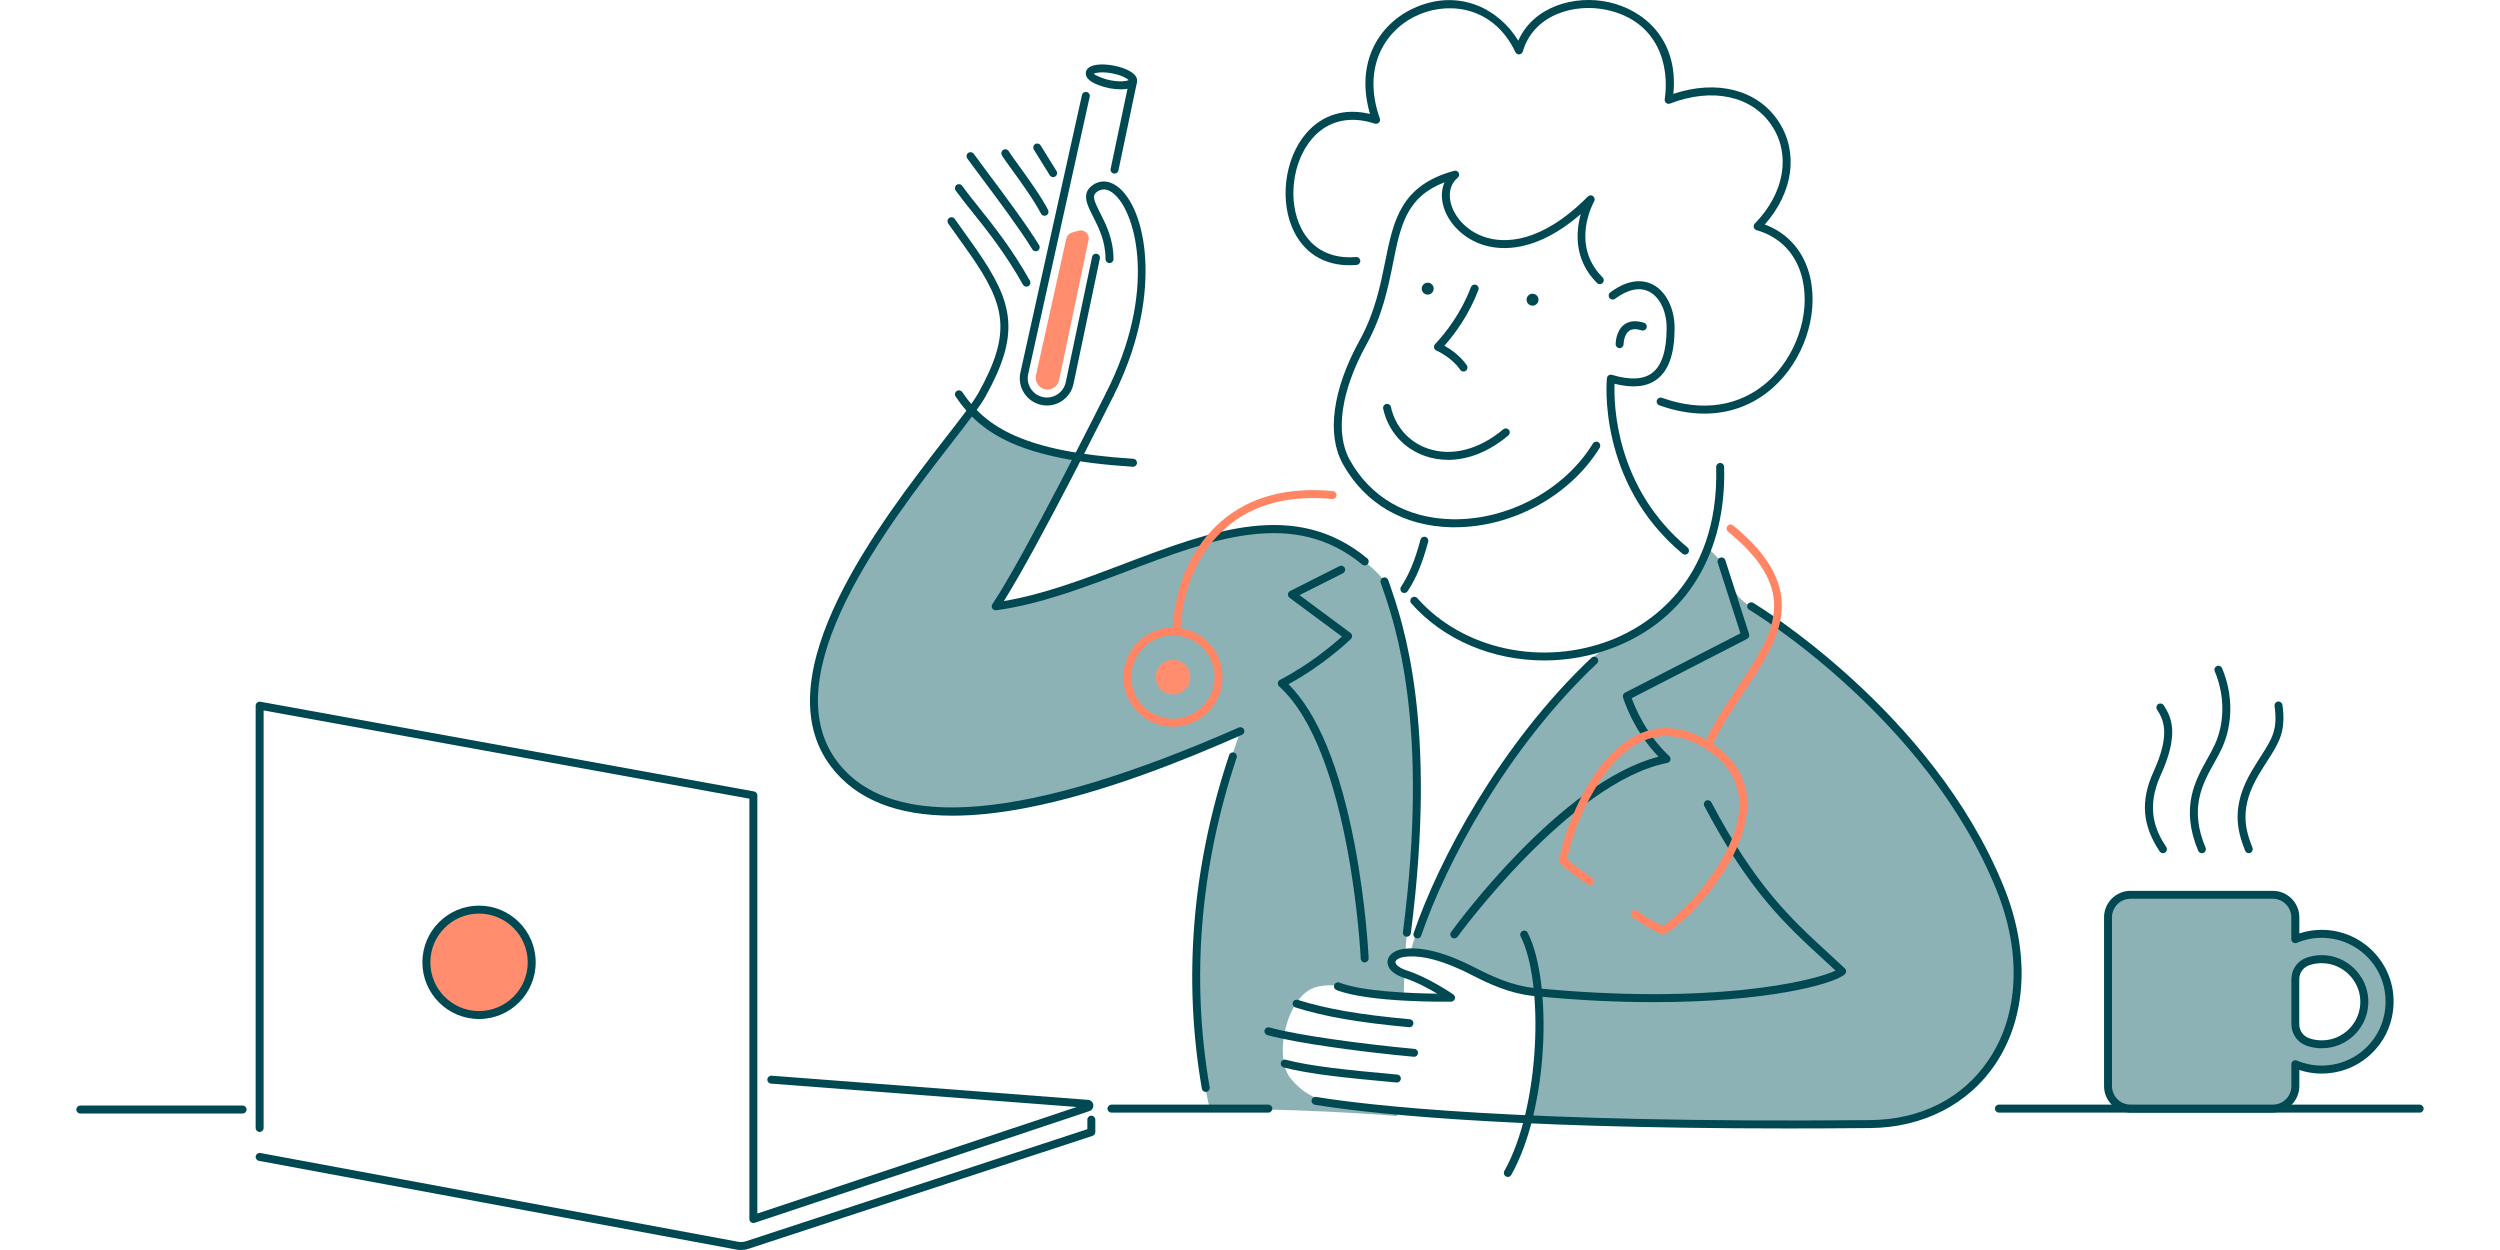 <svg width="524" height="262" viewBox="0 0 524 262" fill="none" xmlns="http://www.w3.org/2000/svg">
<g clip-path="url(#clip0_3981_2985)">
<path d="M100.408 212.751C106.505 212.751 111.448 207.805 111.448 201.704C111.448 195.602 106.505 190.656 100.408 190.656C94.31 190.656 89.367 195.602 89.367 201.704C89.367 207.805 94.31 212.751 100.408 212.751Z" fill="#FF8D6E"/>
<path d="M294.139 199.756C294.281 199.73 294.423 199.722 294.565 199.705C294.748 196.574 295.015 193.576 295.416 190.904C300.99 154.021 290.392 122.816 290.392 122.816C290.392 122.816 291.385 122.148 286.036 117.68C264.49 99.668 242.334 121.688 208.695 127.083C214.862 118.014 226.02 96.128 226.02 96.128C226.02 96.128 214.003 94.884 203.271 86.5C200.384 90.224 196.453 95.218 188.768 105.689C177.978 120.394 163.466 146.038 174.874 160.208C188.017 176.542 216.306 171.84 259.983 153.261C244.045 197.952 253.583 232.372 253.583 232.372C253.583 232.372 273.961 232.372 292.796 233.917C292.929 233.516 293.046 233.057 293.146 232.539C281.638 231.529 275.605 232.205 270.54 226.076C266.826 221.575 269.655 208.715 275.73 206.928C280.403 205.551 286.729 207.889 294.223 208.908C294.256 207.313 294.298 205.718 294.356 204.131C290.392 202.703 291.185 200.232 294.131 199.772L294.139 199.756Z" fill="#8CB2B6"/>
<path d="M357.947 114.789C357.947 114.789 359.048 115.891 360.842 117.687C362.211 121.929 363.947 125.711 367.043 127.089C377.282 133.511 389.499 144.608 405.972 162.394C420.35 183.061 425.123 199.086 422.395 208.655C419.883 217.448 417.421 224.045 410.837 229.347C402.984 235.668 389.432 235.877 389.549 235.435L320.211 234.825L322.648 224.479V208.046L315.346 206.826L312.308 205.607L301.36 200.129L295.885 199.52C294.892 198.234 307.018 170.937 315.346 160.566C325.193 148.307 330.1 140.583 336.784 135.373C350.87 130.12 355.493 121.102 357.955 114.797L357.947 114.789Z" fill="#8CB2B6"/>
<path d="M217.09 52.666C216.806 52.666 216.539 52.524 216.38 52.265C213.768 48.015 209.079 41.727 205.649 37.143C204.489 35.59 203.479 34.237 202.745 33.227C202.478 32.851 202.553 32.333 202.928 32.057C203.304 31.79 203.821 31.865 204.097 32.241C204.831 33.252 205.832 34.596 206.984 36.141C210.431 40.75 215.154 47.071 217.799 51.388C218.041 51.781 217.916 52.299 217.524 52.541C217.39 52.624 217.24 52.666 217.09 52.666Z" fill="#004952"/>
<path d="M215.133 60.084C214.841 60.084 214.558 59.934 214.407 59.658C210.711 53.07 206.864 48.26 203.768 44.394C202.499 42.808 201.297 41.313 200.304 39.927C200.037 39.551 200.121 39.033 200.496 38.758C200.872 38.49 201.389 38.574 201.665 38.95C202.633 40.303 203.768 41.714 205.078 43.35C208.207 47.267 212.104 52.135 215.868 58.84C216.093 59.241 215.951 59.75 215.551 59.976C215.425 60.051 215.284 60.084 215.142 60.084H215.133Z" fill="#004952"/>
<path d="M218.927 45.224C218.618 45.224 218.326 45.057 218.184 44.765C216.841 42.118 213.97 38.143 212.067 35.521C211.024 34.076 210.265 33.033 209.99 32.532C209.764 32.131 209.906 31.621 210.315 31.396C210.716 31.171 211.225 31.312 211.45 31.722C211.684 32.139 212.493 33.25 213.428 34.544C215.472 37.375 218.276 41.241 219.678 44.013C219.887 44.422 219.72 44.923 219.311 45.132C219.194 45.191 219.061 45.224 218.935 45.224H218.927Z" fill="#004952"/>
<path d="M237.468 97.83C237.468 97.83 237.435 97.83 237.418 97.83C213.794 96.335 205.499 90.866 200.3 83.117C200.041 82.733 200.141 82.215 200.525 81.956C200.909 81.697 201.426 81.797 201.685 82.182C206.609 89.522 214.586 94.707 237.527 96.16C237.986 96.185 238.336 96.586 238.311 97.045C238.286 97.488 237.919 97.83 237.476 97.83H237.468Z" fill="#004952"/>
<path d="M157.906 256.347C157.731 256.347 157.564 256.296 157.422 256.188C157.205 256.029 157.071 255.779 157.071 255.512V167.407L55.255 148.911V236.423C55.255 236.882 54.879 237.258 54.42 237.258C53.962 237.258 53.586 236.882 53.586 236.423V147.909C53.586 147.659 53.694 147.425 53.886 147.266C54.078 147.108 54.329 147.041 54.571 147.082L158.056 165.887C158.457 165.963 158.74 166.305 158.74 166.706V254.351L225.667 232.022L161.603 227.129C161.144 227.095 160.802 226.695 160.835 226.235C160.868 225.776 161.269 225.434 161.728 225.467L228.045 230.527C228.629 230.569 229.088 231.012 229.155 231.588C229.23 232.172 228.888 232.707 228.337 232.89L158.173 256.305C158.089 256.33 157.998 256.347 157.906 256.347Z" fill="#004952"/>
<path d="M155.299 262.001C154.991 262.001 154.69 261.976 154.39 261.918L54.267 243.313C53.817 243.23 53.516 242.795 53.6 242.336C53.683 241.885 54.117 241.585 54.576 241.668L154.699 260.273C155.249 260.373 155.817 260.339 156.351 260.164L227.909 236.674V234.679C227.909 234.22 228.284 233.844 228.743 233.844C229.202 233.844 229.578 234.22 229.578 234.679V237.284C229.578 237.643 229.344 237.969 229.002 238.077L156.868 261.751C156.368 261.918 155.834 262.001 155.308 262.001H155.299Z" fill="#004952"/>
<path d="M100.406 213.585C93.855 213.585 88.531 208.258 88.531 201.703C88.531 195.148 93.855 189.82 100.406 189.82C106.957 189.82 112.281 195.148 112.281 201.703C112.281 208.258 106.957 213.585 100.406 213.585ZM100.406 191.49C94.782 191.49 90.2 196.075 90.2 201.703C90.2 207.331 94.782 211.915 100.406 211.915C106.031 211.915 110.612 207.331 110.612 201.703C110.612 196.075 106.031 191.49 100.406 191.49Z" fill="#004952"/>
<path d="M50.848 233.397H16.834C16.375 233.397 16 233.021 16 232.562C16 232.102 16.375 231.727 16.834 231.727H50.848C51.307 231.727 51.683 232.102 51.683 232.562C51.683 233.021 51.307 233.397 50.848 233.397Z" fill="#004952"/>
<path d="M265.847 233.201H232.959C232.501 233.201 232.125 232.826 232.125 232.366C232.125 231.907 232.501 231.531 232.959 231.531H265.847C266.306 231.531 266.681 231.907 266.681 232.366C266.681 232.826 266.306 233.201 265.847 233.201Z" fill="#004952"/>
<path d="M507.165 233.201H418.967C418.508 233.201 418.133 232.826 418.133 232.366C418.133 231.907 418.508 231.531 418.967 231.531H507.165C507.624 231.531 507.999 231.907 507.999 232.366C507.999 232.826 507.624 233.201 507.165 233.201Z" fill="#004952"/>
<path d="M297.088 196.689C296.996 196.689 296.904 196.673 296.821 196.648C296.387 196.497 296.153 196.021 296.303 195.587C301.561 180.214 314.479 155.873 333.58 137.853C333.914 137.536 334.44 137.552 334.757 137.886C335.074 138.22 335.057 138.746 334.723 139.064C315.839 156.867 303.071 180.924 297.881 196.122C297.764 196.472 297.438 196.689 297.088 196.689Z" fill="#004952"/>
<path d="M306.748 77.867C306.481 77.867 306.214 77.742 306.055 77.499C304.286 74.886 301.098 73.483 301.065 73.474C300.815 73.366 300.631 73.14 300.581 72.882C300.523 72.614 300.606 72.339 300.79 72.138C303.084 69.675 306.255 65.608 308.308 60.189C308.475 59.755 308.959 59.538 309.385 59.705C309.819 59.872 310.036 60.348 309.869 60.782C307.933 65.892 305.054 69.85 302.751 72.464C303.986 73.149 306.055 74.527 307.44 76.572C307.699 76.957 307.599 77.474 307.215 77.733C307.073 77.833 306.906 77.875 306.748 77.875V77.867Z" fill="#004952"/>
<path d="M304.989 110.52C304.764 110.52 304.547 110.52 304.322 110.52C294.241 110.311 286.13 105.61 281.465 97.26C278.019 91.089 279.295 81.653 284.962 71.365C288.183 65.529 289.326 59.842 290.336 54.824C292.063 46.256 293.549 38.858 304.789 35.801C305.173 35.701 305.565 35.877 305.749 36.219C305.932 36.561 305.841 36.996 305.54 37.246C304.138 38.407 303.596 40.185 304.013 42.24C304.581 45.045 307.134 48.477 311.549 49.797C315.212 50.891 322.856 51.233 332.82 41.187C333.112 40.887 333.579 40.853 333.913 41.112C334.247 41.363 334.339 41.822 334.138 42.19C333.93 42.557 329.106 51.341 335.907 58.139C336.233 58.464 336.233 58.99 335.907 59.316C335.582 59.642 335.056 59.642 334.731 59.316C329.832 54.423 330.316 48.536 331.326 44.878C322.03 52.945 314.753 52.494 311.073 51.392C306.684 50.081 303.187 46.532 302.386 42.574C302.06 40.987 302.211 39.492 302.778 38.206C294.767 41.296 293.574 47.216 291.98 55.149C290.945 60.285 289.777 66.105 286.43 72.167C281.048 81.929 279.771 90.78 282.926 96.433C287.282 104.241 294.892 108.641 304.355 108.833C316.055 109.059 327.905 102.696 333.871 92.968C334.113 92.575 334.622 92.45 335.023 92.692C335.415 92.934 335.54 93.444 335.298 93.845C329.148 103.873 317.04 110.512 304.989 110.512V110.52Z" fill="#004952"/>
<path d="M353.182 116.252C352.99 116.252 352.807 116.185 352.648 116.06C334.648 101.062 336.784 79.485 336.809 79.276C336.834 79.026 336.968 78.809 337.176 78.667C337.385 78.533 337.644 78.491 337.877 78.567C341.591 79.694 344.412 79.569 346.256 78.199C348.292 76.688 349.327 73.506 349.327 68.747C349.327 65.24 347.875 62.242 345.63 61.114C343.652 60.121 341.19 60.638 338.512 62.626C338.144 62.901 337.619 62.826 337.343 62.45C337.068 62.083 337.143 61.557 337.519 61.281C341.583 58.267 344.578 58.718 346.381 59.62C349.185 61.031 350.996 64.613 350.996 68.747C350.996 74.141 349.769 77.665 347.257 79.535C345.154 81.097 342.183 81.397 338.411 80.437C338.245 84.746 338.587 102.165 353.716 114.765C354.067 115.058 354.117 115.584 353.825 115.943C353.658 116.143 353.424 116.243 353.182 116.243V116.252Z" fill="#004952"/>
<path d="M339.475 72.977C339.016 72.977 338.641 72.602 338.641 72.142C338.641 72.025 338.657 69.328 340.46 68.017C341.52 67.241 342.905 67.124 344.582 67.65C345.024 67.792 345.266 68.259 345.125 68.702C344.983 69.144 344.515 69.387 344.073 69.245C342.938 68.886 342.054 68.919 341.445 69.362C340.518 70.038 340.31 71.6 340.301 72.142C340.301 72.602 339.926 72.977 339.467 72.977H339.475Z" fill="#004952"/>
<path d="M357.232 86.695C354.202 86.695 351.031 86.119 347.785 84.95C347.351 84.791 347.126 84.315 347.284 83.881C347.443 83.447 347.919 83.222 348.353 83.38C356.764 86.403 364.625 85.217 370.483 80.032C376.458 74.738 379.471 65.92 377.81 58.58C376.625 53.352 373.204 49.678 368.18 48.242C367.896 48.158 367.679 47.941 367.604 47.649C367.529 47.365 367.604 47.065 367.813 46.856C374.013 40.501 375.407 32.443 371.376 26.339C367.254 20.093 358.884 18.273 350.055 21.705C349.78 21.813 349.462 21.763 349.229 21.579C348.995 21.396 348.878 21.095 348.928 20.803C349.996 13.63 347.476 4.428 336.828 2.09C329.944 0.578 321.415 3.117 319.179 10.799C319.079 11.133 318.786 11.367 318.444 11.4C318.102 11.425 317.768 11.242 317.627 10.924C313.229 1.605 304.175 0.269 297.624 2.967C290.606 5.856 285.29 13.747 289.212 24.844C289.321 25.145 289.245 25.479 289.02 25.704C288.795 25.93 288.461 26.013 288.161 25.913C282.903 24.176 278.23 25.304 275.001 29.078C270.828 33.946 269.852 42.23 272.773 47.933C274.959 52.2 279.023 54.313 284.213 53.87C284.672 53.828 285.073 54.171 285.115 54.63C285.156 55.089 284.814 55.49 284.355 55.532C278.447 56.033 273.807 53.603 271.296 48.685C268.091 42.422 269.168 33.328 273.741 27.984C277.12 24.034 281.835 22.607 287.151 23.884C283.846 12.544 289.563 4.478 296.981 1.422C306.111 -2.344 314.264 1.981 318.227 8.528C321.457 1.28 330.111 -1.1 337.179 0.453C344.264 2.006 351.874 7.968 350.739 19.675C359.852 16.619 368.397 18.807 372.761 25.421C377.034 31.9 375.891 40.276 369.899 47.056C374.848 48.902 378.211 52.818 379.429 58.212C381.215 66.12 377.994 75.606 371.576 81.284C367.521 84.875 362.606 86.695 357.223 86.695H357.232Z" fill="#004952"/>
<path d="M321.22 64.068C321.912 64.068 322.472 63.507 322.472 62.815C322.472 62.123 321.912 61.562 321.22 61.562C320.529 61.562 319.969 62.123 319.969 62.815C319.969 63.507 320.529 64.068 321.22 64.068Z" fill="#004952"/>
<path d="M299.244 61.755C299.935 61.755 300.496 61.194 300.496 60.502C300.496 59.811 299.935 59.25 299.244 59.25C298.553 59.25 297.992 59.811 297.992 60.502C297.992 61.194 298.553 61.755 299.244 61.755Z" fill="#004952"/>
<path d="M303.505 96.384C301.886 96.384 300.3 96.125 298.773 95.608C294.25 94.071 290.937 90.355 289.911 85.662C289.811 85.211 290.094 84.769 290.545 84.669C290.996 84.568 291.438 84.852 291.538 85.303C292.439 89.42 295.343 92.685 299.307 94.029C304.281 95.716 310.03 94.246 315.079 89.988C315.43 89.687 315.955 89.737 316.256 90.088C316.556 90.439 316.506 90.965 316.156 91.265C312.167 94.63 307.744 96.392 303.505 96.392V96.384Z" fill="#004952"/>
<path d="M294.346 124.294C294.187 124.294 294.028 124.252 293.887 124.152C293.503 123.893 293.403 123.375 293.653 122.991C295.322 120.486 296.582 117.438 297.734 113.113C297.85 112.67 298.309 112.403 298.752 112.52C299.194 112.637 299.461 113.096 299.344 113.538C298.143 118.048 296.816 121.246 295.038 123.91C294.88 124.152 294.613 124.285 294.346 124.285V124.294Z" fill="#004952"/>
<path d="M323.677 138.432C313.003 138.432 302.656 134.224 295.813 126.475C295.504 126.132 295.538 125.598 295.888 125.297C296.23 124.988 296.764 125.022 297.065 125.372C306.645 136.203 323.418 139.785 337.863 134.082C344.656 131.393 360.394 122.492 359.71 97.891C359.693 97.432 360.06 97.048 360.519 97.031C360.995 97.023 361.362 97.382 361.379 97.841C361.88 115.903 353.535 129.681 338.48 135.627C333.691 137.522 328.65 138.432 323.685 138.432H323.677Z" fill="#004952"/>
<path d="M219.451 84.995C219.068 84.995 218.667 84.953 218.275 84.869C216.781 84.552 215.504 83.683 214.67 82.406C213.835 81.128 213.552 79.609 213.869 78.114L226.778 19.92C226.878 19.469 227.321 19.186 227.771 19.286C228.222 19.386 228.506 19.828 228.405 20.279L215.496 78.465C215.279 79.508 215.479 80.585 216.063 81.487C216.648 82.389 217.557 83.007 218.609 83.233C220.787 83.692 222.923 82.289 223.382 80.118L228.906 53.839C228.998 53.389 229.44 53.096 229.891 53.196C230.342 53.288 230.634 53.731 230.533 54.182L225.009 80.46C224.442 83.141 222.072 84.995 219.435 84.995H219.451Z" fill="#004952"/>
<path d="M233.611 36.384C233.553 36.384 233.494 36.384 233.436 36.368C232.985 36.276 232.693 35.833 232.793 35.382L236.648 17.053C236.74 16.602 237.191 16.31 237.633 16.41C238.084 16.502 238.376 16.945 238.276 17.396L234.42 35.725C234.337 36.117 233.995 36.384 233.603 36.384H233.611Z" fill="#004952"/>
<path d="M228.164 50.303L221.988 79.68C221.705 81.016 220.395 81.876 219.051 81.592C217.716 81.308 216.856 79.997 217.14 78.653L223.499 50.003C223.632 49.41 224.075 48.934 224.659 48.758L226.061 48.349C227.271 47.998 228.422 49.059 228.164 50.295V50.303Z" fill="#FF8D6E"/>
<path d="M234.885 18.721C234.142 18.721 233.333 18.638 232.507 18.488C232.031 18.396 230.838 18.104 229.761 17.636C228.142 16.935 227.416 16.083 227.608 15.106C227.717 14.546 228.184 13.828 229.845 13.586C230.846 13.444 232.115 13.494 233.408 13.745C236.07 14.246 238.624 15.49 238.315 17.127C238.206 17.686 237.739 18.404 236.078 18.646C235.711 18.697 235.319 18.721 234.893 18.721H234.885ZM229.269 15.457C229.569 15.824 231.347 16.567 232.815 16.843C234.81 17.218 236.137 17.001 236.579 16.793C236.245 16.442 235.085 15.757 233.099 15.373C231.013 14.981 229.653 15.239 229.277 15.448L229.269 15.457Z" fill="#004952"/>
<path d="M346.618 210.052C339.116 210.052 330.662 209.676 321.358 208.741C316.559 208.265 312.161 206.261 308.498 204.365C302.665 201.351 297.75 200.04 294.27 200.583C293.135 200.758 292.517 201.251 292.484 201.652C292.451 202.119 293.218 202.887 294.988 203.455C299.402 204.867 304.401 208.29 304.609 208.432C304.91 208.641 305.043 209.017 304.935 209.359C304.826 209.701 304.509 209.944 304.15 209.952C303.449 209.96 286.951 210.186 280.134 207.514C279.708 207.347 279.491 206.862 279.658 206.428C279.825 206.002 280.309 205.785 280.743 205.952C285.608 207.856 296.156 208.215 301.255 208.273C299.427 207.188 296.832 205.785 294.487 205.034C291.024 203.923 290.773 202.203 290.823 201.51C290.924 200.224 292.175 199.205 294.02 198.921C297.908 198.32 303.04 199.648 309.274 202.871C312.804 204.691 317.018 206.62 321.533 207.071C358.242 210.728 379.864 205.768 384.729 203.439C383.811 202.579 382.901 201.743 382 200.917C374.081 193.635 366.612 186.755 357.224 168.943C357.007 168.534 357.166 168.033 357.574 167.816C357.983 167.599 358.484 167.758 358.701 168.167C367.956 185.719 375.324 192.508 383.135 199.689C384.303 200.766 385.48 201.852 386.682 202.979C386.857 203.146 386.949 203.372 386.94 203.614C386.94 203.856 386.823 204.073 386.64 204.232C384.028 206.42 369.85 210.052 346.634 210.052H346.618Z" fill="#004952"/>
<path d="M374.823 236.525C312.854 236.525 285.074 233.118 275.594 231.557C275.143 231.482 274.835 231.056 274.91 230.597C274.985 230.146 275.419 229.837 275.869 229.912C286.142 231.607 318.028 235.465 392.022 234.772C402.645 234.672 411.474 230.154 416.882 222.046C423.182 212.593 423.758 199.65 418.459 186.524C403.805 150.258 366.988 128.013 366.62 127.796C366.228 127.562 366.095 127.044 366.328 126.652C366.562 126.251 367.079 126.126 367.472 126.359C367.847 126.585 405.132 149.097 420.003 185.897C425.519 199.542 424.885 213.053 418.267 222.973C412.626 231.432 403.071 236.333 392.039 236.442C386.031 236.5 380.289 236.525 374.832 236.525H374.823Z" fill="#004952"/>
<path d="M296.382 221.498C296.382 221.498 296.332 221.498 296.307 221.498C285.609 220.512 271.639 218.642 265.631 216.955C265.189 216.83 264.93 216.371 265.055 215.928C265.18 215.485 265.639 215.227 266.081 215.352C271.998 217.014 285.842 218.867 296.457 219.844C296.916 219.886 297.258 220.295 297.208 220.755C297.166 221.189 296.807 221.514 296.382 221.514V221.498Z" fill="#004952"/>
<path d="M292.789 226.897C292.789 226.897 292.739 226.897 292.714 226.897C282.016 225.912 274.589 225.169 269.073 223.741C268.631 223.624 268.355 223.173 268.472 222.722C268.589 222.279 269.04 222.004 269.49 222.121C274.881 223.515 282.25 224.258 292.864 225.235C293.323 225.277 293.666 225.686 293.615 226.146C293.574 226.58 293.215 226.905 292.789 226.905V226.897Z" fill="#004952"/>
<path d="M295.421 215.3C295.421 215.3 295.371 215.3 295.346 215.3C284.764 214.332 277.629 213.087 271.513 211.158C271.07 211.016 270.828 210.549 270.97 210.115C271.112 209.672 271.579 209.43 272.013 209.572C278.013 211.467 285.031 212.678 295.496 213.638C295.955 213.68 296.297 214.089 296.247 214.549C296.205 214.983 295.846 215.309 295.421 215.309V215.3Z" fill="#004952"/>
<path d="M316.036 246.685C315.894 246.685 315.761 246.651 315.627 246.576C315.227 246.351 315.085 245.841 315.31 245.44C322.862 232.03 323.647 205.943 318.723 196.265C318.515 195.856 318.682 195.355 319.09 195.146C319.499 194.938 320 195.096 320.209 195.514C325.416 205.751 324.682 232.197 316.762 246.259C316.612 246.534 316.328 246.685 316.036 246.685Z" fill="#004952"/>
<path d="M294.88 196.339C294.88 196.339 294.805 196.339 294.772 196.339C294.313 196.281 293.996 195.863 294.054 195.404C299.695 151.841 292.444 130.94 289.715 123.065L289.389 122.122C289.239 121.687 289.473 121.212 289.907 121.061C290.341 120.911 290.816 121.145 290.967 121.579L291.292 122.514C294.054 130.489 301.398 151.665 295.706 195.613C295.648 196.031 295.289 196.339 294.88 196.339Z" fill="#004952"/>
<path d="M252.724 228.868C252.324 228.868 251.973 228.584 251.906 228.175C247.926 205.153 249.845 181.638 257.623 158.274C257.765 157.84 258.24 157.598 258.674 157.748C259.108 157.89 259.35 158.366 259.2 158.8C251.514 181.897 249.612 205.144 253.542 227.882C253.617 228.333 253.317 228.767 252.866 228.851C252.816 228.851 252.774 228.859 252.724 228.859V228.868Z" fill="#004952"/>
<path d="M208.703 127.915C208.419 127.915 208.144 127.765 207.994 127.523C207.818 127.239 207.827 126.888 208.01 126.613C214.461 117.102 231.693 82.623 231.868 82.281C232.077 81.872 232.578 81.705 232.987 81.905C233.396 82.114 233.562 82.615 233.362 83.024C232.686 84.377 217.507 114.755 210.414 125.978C218.717 124.592 227.237 121.36 235.498 118.221C253.999 111.198 271.482 104.568 286.578 117.035C286.937 117.327 286.987 117.853 286.686 118.212C286.394 118.571 285.868 118.621 285.51 118.321C271.165 106.472 254.124 112.935 236.091 119.782C227.137 123.181 217.882 126.688 208.811 127.907C208.778 127.907 208.736 127.907 208.703 127.907V127.915Z" fill="#004952"/>
<path d="M220.735 37.126C220.46 37.126 220.184 36.984 220.026 36.734L216.696 31.356C216.454 30.964 216.571 30.446 216.963 30.204C217.355 29.962 217.873 30.079 218.115 30.471L221.444 35.849C221.686 36.241 221.57 36.759 221.177 37.001C221.044 37.085 220.885 37.126 220.735 37.126Z" fill="#004952"/>
<path d="M199.647 170.968C187.948 170.968 179.427 167.544 174.212 160.714C159.583 141.55 184.668 109.209 198.145 91.832C201.441 87.582 204.045 84.233 205.121 82.279C212.073 69.72 210.771 64.034 203.336 53.303L198.746 46.849C198.479 46.473 198.562 45.955 198.938 45.679C199.313 45.412 199.831 45.496 200.106 45.872L204.704 52.343C212.457 63.532 213.9 69.854 206.582 83.081C205.439 85.143 202.802 88.542 199.464 92.85C186.262 109.869 161.694 141.55 175.539 159.695C186.829 174.5 215.135 172.07 259.647 152.489C260.073 152.305 260.565 152.489 260.749 152.914C260.932 153.34 260.749 153.833 260.323 154.017C248.749 159.11 231.433 166.242 214.777 169.398C209.261 170.442 204.212 170.968 199.647 170.968Z" fill="#004952"/>
<path d="M232.61 83.489C232.484 83.489 232.351 83.464 232.234 83.397C231.825 83.188 231.658 82.687 231.867 82.278C242.515 61.235 238.234 44.818 233.569 40.71C232.701 39.942 231.383 39.224 230.031 40.134C228.871 40.919 229.121 41.729 230.582 44.61C231.775 46.948 233.402 50.154 233.386 54.313C233.386 54.772 233.01 55.148 232.551 55.148C232.092 55.148 231.717 54.772 231.717 54.313C231.733 50.555 230.273 47.683 229.096 45.37C227.811 42.839 226.593 40.443 229.096 38.756C230.815 37.595 232.843 37.854 234.671 39.458C240.679 44.76 243.566 62.855 233.352 83.038C233.202 83.33 232.91 83.497 232.61 83.497V83.489Z" fill="#004952"/>
<path d="M304.815 196.689C304.648 196.689 304.473 196.639 304.323 196.53C303.947 196.263 303.864 195.737 304.139 195.361C305.09 194.05 327.129 163.872 347.624 158.603C342.25 153.033 340.264 146.453 340.181 146.161C340.064 145.777 340.239 145.368 340.598 145.184L364.798 132.742L360.033 117.929C359.891 117.486 360.133 117.018 360.576 116.877C361.018 116.735 361.485 116.977 361.627 117.419L366.609 132.901C366.734 133.293 366.559 133.711 366.2 133.903L342.008 146.336C342.693 148.249 345.046 153.977 349.878 158.47C350.111 158.687 350.203 159.004 350.111 159.313C350.028 159.614 349.777 159.847 349.469 159.906C329.199 163.889 305.733 196.021 305.499 196.347C305.332 196.572 305.082 196.689 304.823 196.689H304.815Z" fill="#004952"/>
<path d="M286.043 201.738C285.601 201.738 285.234 201.387 285.209 200.936C285.192 200.502 283.081 157.347 268.101 143.862C267.901 143.678 267.801 143.411 267.834 143.135C267.868 142.86 268.035 142.626 268.277 142.501C274.544 139.252 279.476 135.044 281.261 133.424L270.288 125.291C270.054 125.115 269.929 124.84 269.954 124.547C269.979 124.255 270.154 124.005 270.413 123.871L280.744 118.66C281.153 118.452 281.654 118.619 281.862 119.028C282.071 119.437 281.904 119.938 281.495 120.147L272.374 124.739L283.064 132.664C283.264 132.806 283.381 133.031 283.398 133.273C283.414 133.516 283.323 133.758 283.147 133.925C282.914 134.15 277.64 139.286 270.071 143.411C276.179 149.515 280.844 160.838 283.948 177.096C286.352 189.688 286.869 200.727 286.869 200.836C286.886 201.295 286.535 201.688 286.076 201.704H286.035L286.043 201.738Z" fill="#004952"/>
<path d="M246.601 132.417C246.601 132.417 246.568 132.417 246.551 132.417C246.092 132.392 245.742 131.999 245.767 131.532C246.276 122.522 250.006 114.405 255.989 109.253C261.931 104.142 269.809 102.021 279.389 102.932C279.848 102.973 280.181 103.383 280.14 103.842C280.098 104.301 279.689 104.635 279.23 104.593C270.117 103.725 262.665 105.712 257.083 110.514C249.063 117.403 247.67 127.565 247.436 131.615C247.411 132.058 247.044 132.4 246.601 132.4V132.417Z" fill="#FF8565"/>
<path d="M357.953 157.056C357.836 157.056 357.719 157.031 357.602 156.981C357.185 156.789 357.001 156.288 357.193 155.87C359.171 151.587 361.741 147.729 364.236 144.005C371.705 132.832 377.597 124.014 362.2 111.422C361.841 111.129 361.791 110.603 362.083 110.244C362.376 109.885 362.901 109.835 363.26 110.127C379.825 123.672 372.932 134.001 365.622 144.931C363.168 148.606 360.631 152.397 358.712 156.572C358.57 156.881 358.27 157.056 357.953 157.056Z" fill="#FF8565"/>
<path d="M348.475 195.894C348.341 195.894 348.208 195.86 348.091 195.802C345.445 194.416 343.801 193.48 342.174 192.236C341.807 191.952 341.74 191.434 342.016 191.067C342.299 190.7 342.817 190.633 343.184 190.908C344.502 191.919 345.813 192.72 348.475 194.123C352.23 191.935 363.904 180.212 364.514 169.44C364.806 164.237 362.452 160.037 357.504 156.939C352.722 153.95 348.149 153.474 343.902 155.52C334.922 159.845 329.348 174.609 328.514 180.12C330.024 181.397 331.301 182.308 332.527 183.184C332.936 183.477 333.337 183.769 333.754 184.069C334.13 184.345 334.205 184.863 333.938 185.238C333.671 185.614 333.145 185.689 332.769 185.422C332.361 185.122 331.96 184.838 331.559 184.554C330.208 183.585 328.806 182.583 327.087 181.097C326.878 180.913 326.769 180.646 326.803 180.37C327.278 176.237 332.578 159.135 343.184 154.017C347.982 151.704 353.098 152.213 358.397 155.528C363.896 158.968 366.516 163.686 366.183 169.54C365.515 181.289 352.764 193.956 348.833 195.827C348.717 195.877 348.6 195.91 348.475 195.91V195.894Z" fill="#FF8565"/>
<path d="M245.858 152.316C240.125 152.316 235.469 147.648 235.469 141.92C235.469 136.191 240.134 131.523 245.858 131.523C251.583 131.523 256.248 136.191 256.248 141.92C256.248 147.648 251.583 152.316 245.858 152.316ZM245.858 133.194C241.052 133.194 237.138 137.11 237.138 141.92C237.138 146.729 241.052 150.646 245.858 150.646C250.665 150.646 254.579 146.729 254.579 141.92C254.579 137.11 250.665 133.194 245.858 133.194Z" fill="#FF8565"/>
<path d="M245.864 145.545C247.864 145.545 249.486 143.922 249.486 141.921C249.486 139.919 247.864 138.297 245.864 138.297C243.864 138.297 242.242 139.919 242.242 141.921C242.242 143.922 243.864 145.545 245.864 145.545Z" fill="#FF8D6E"/>
<path d="M486.648 195.738C484.678 195.738 482.809 196.139 481.107 196.857V192.273C481.107 189.667 478.995 187.555 476.392 187.555H446.559C443.955 187.555 441.844 189.667 441.844 192.273V227.645C441.844 230.25 443.955 232.363 446.559 232.363H476.392C478.995 232.363 481.107 230.25 481.107 227.653V223.069C483.159 223.937 485.454 224.338 487.866 224.138C494.55 223.578 500.033 218.251 500.767 211.579C501.71 202.994 495.026 195.73 486.639 195.73L486.648 195.738ZM486.648 218.885C485.621 218.885 484.637 218.71 483.71 218.392C482.141 217.841 481.098 216.347 481.098 214.685V205.249C481.098 203.587 482.133 202.084 483.702 201.541C484.62 201.224 485.605 201.049 486.631 201.049C491.363 201.049 495.376 204.89 495.56 209.616C495.76 214.702 491.688 218.893 486.648 218.893V218.885Z" fill="#8CB2B6"/>
<path d="M476.39 233.197H446.557C443.495 233.197 441.008 230.708 441.008 227.644V192.272C441.008 189.207 443.495 186.719 446.557 186.719H476.39C479.453 186.719 481.94 189.207 481.94 192.272V195.645C483.45 195.144 485.036 194.894 486.646 194.894C490.919 194.894 495.008 196.722 497.862 199.912C500.757 203.144 502.084 207.319 501.6 211.67C500.816 218.776 495.066 224.37 487.931 224.963C485.87 225.139 483.859 224.905 481.94 224.27V227.652C481.94 230.708 479.445 233.197 476.382 233.197H476.39ZM446.557 188.389C444.413 188.389 442.677 190.134 442.677 192.272V227.644C442.677 229.79 444.421 231.527 446.557 231.527H476.39C478.527 231.527 480.271 229.79 480.271 227.644V223.059C480.271 222.784 480.413 222.517 480.646 222.366C480.88 222.208 481.172 222.183 481.431 222.291C483.442 223.143 485.578 223.477 487.789 223.293C494.132 222.767 499.239 217.799 499.931 211.477C500.357 207.603 499.18 203.895 496.602 201.023C494.065 198.192 490.426 196.564 486.629 196.564C484.819 196.564 483.066 196.923 481.414 197.616C481.155 197.724 480.863 197.699 480.63 197.541C480.396 197.382 480.254 197.123 480.254 196.848V192.263C480.254 190.117 478.51 188.38 476.374 188.38H446.541L446.557 188.389Z" fill="#004952"/>
<path d="M486.649 219.718C485.547 219.718 484.471 219.535 483.445 219.176C481.55 218.516 480.273 216.704 480.273 214.675V205.239C480.273 203.21 481.542 201.398 483.436 200.738C484.463 200.379 485.539 200.195 486.632 200.195H486.649C491.823 200.195 496.196 204.396 496.396 209.573C496.496 212.253 495.536 214.792 493.675 216.721C491.823 218.65 489.319 219.71 486.649 219.71V219.718ZM486.649 201.874H486.632C485.723 201.874 484.83 202.024 483.979 202.325C482.752 202.751 481.926 203.928 481.926 205.247V214.683C481.926 216.002 482.752 217.18 483.979 217.606C484.83 217.906 485.723 218.057 486.641 218.057C488.86 218.057 490.93 217.172 492.465 215.577C494.001 213.973 494.802 211.869 494.718 209.648C494.552 205.364 490.93 201.882 486.641 201.882L486.649 201.874Z" fill="#004952"/>
<path d="M461.511 178.829C461.186 178.829 460.877 178.637 460.744 178.319C456.955 169.276 460.118 163.589 462.671 159.022C463.239 158.003 463.781 157.034 464.215 156.083C466.343 151.465 466.335 145.711 464.207 140.701C464.023 140.275 464.224 139.783 464.649 139.607C465.075 139.424 465.567 139.624 465.742 140.05C468.054 145.486 468.054 151.74 465.734 156.784C465.267 157.794 464.716 158.788 464.132 159.84C461.637 164.316 458.808 169.385 462.287 177.676C462.463 178.102 462.262 178.595 461.837 178.77C461.728 178.812 461.62 178.837 461.511 178.837V178.829Z" fill="#004952"/>
<path d="M453.36 178.827C453.093 178.827 452.826 178.694 452.667 178.46C449.012 172.982 448.611 167.838 451.365 161.784C454.878 154.06 453.593 150.995 452.116 148.733C451.866 148.348 451.974 147.831 452.358 147.58C452.742 147.33 453.259 147.438 453.51 147.822C455.229 150.453 456.739 153.977 452.876 162.477C449.688 169.491 451.824 174.209 454.044 177.533C454.303 177.917 454.194 178.435 453.81 178.694C453.668 178.785 453.51 178.835 453.351 178.835L453.36 178.827Z" fill="#004952"/>
<path d="M471.35 178.83C471.016 178.83 470.699 178.629 470.574 178.304C468.93 174.137 467.545 169.06 472.001 161.536C472.669 160.409 473.303 159.423 473.854 158.555C476.24 154.822 477.442 152.952 476.749 147.984C476.683 147.524 477.008 147.107 477.459 147.04C477.909 146.973 478.335 147.299 478.402 147.75C479.178 153.328 477.701 155.632 475.256 159.457C474.705 160.317 474.087 161.286 473.428 162.388C469.356 169.252 470.549 173.711 472.118 177.686C472.285 178.112 472.076 178.596 471.651 178.771C471.55 178.813 471.442 178.83 471.342 178.83H471.35Z" fill="#004952"/>
</g>
<defs>
<clipPath id="clip0_3981_2985">
<rect width="492" height="262" fill="white" transform="translate(16)"/>
</clipPath>
</defs>
</svg>